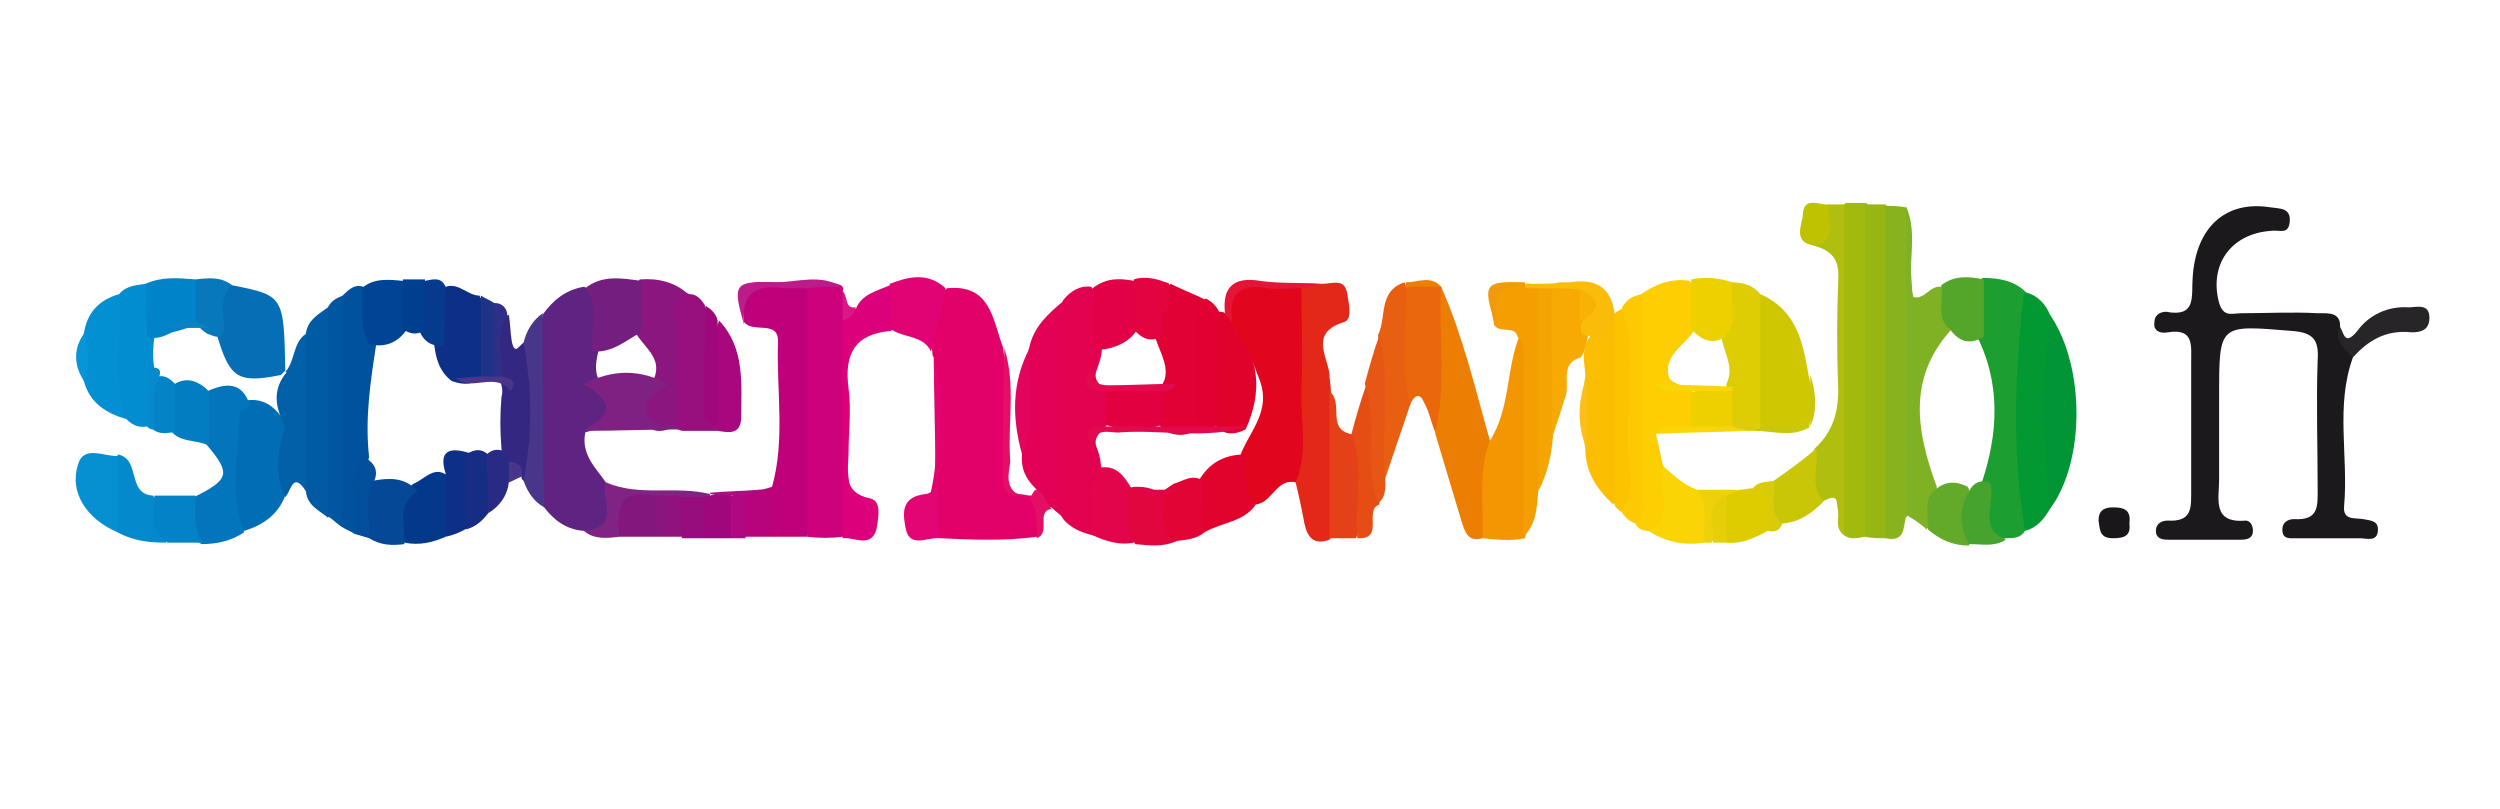 <?xml version="1.0" encoding="utf-8"?>
<!-- Generator: Adobe Illustrator 22.0.1, SVG Export Plug-In . SVG Version: 6.00 Build 0)  -->
<svg version="1.1" id="Calque_1" xmlns="http://www.w3.org/2000/svg" xmlns:xlink="http://www.w3.org/1999/xlink" x="0px" y="0px"
	 width="170px" height="55px" viewBox="0 0 170 55" style="enable-background:new 0 0 170 55;" xml:space="preserve">
<style type="text/css">
	.st0{fill:#1C191D;}
	.st1{fill:#E20168;}
	.st2{fill:#5F2381;}
	.st3{fill:#E2051E;}
	.st4{fill:#BE007B;}
	.st5{fill:#CD017B;}
	.st6{fill:#E3281A;}
	.st7{fill:#FDCE01;}
	.st8{fill:#ED7E04;}
	.st9{fill:#A2BA0D;}
	.st10{fill:#98B611;}
	.st11{fill:#E20250;}
	.st12{fill:#89B31C;}
	.st13{fill:#E20155;}
	.st14{fill:#039932;}
	.st15{fill:#1D9E31;}
	.st16{fill:#F29602;}
	.st17{fill:#CFC702;}
	.st18{fill:#016DB5;}
	.st19{fill:#066EB5;}
	.st20{fill:#F49E01;}
	.st21{fill:#029535;}
	.st22{fill:#0375BC;}
	.st23{fill:#DC017A;}
	.st24{fill:#7FB124;}
	.st25{fill:#EA680B;}
	.st26{fill:#01529E;}
	.st27{fill:#FBBE03;}
	.st28{fill:#B0BF0F;}
	.st29{fill:#015AA4;}
	.st30{fill:#E10134;}
	.st31{fill:#980F7E;}
	.st32{fill:#DECC04;}
	.st33{fill:#E95F12;}
	.st34{fill:#028DD0;}
	.st35{fill:#8C167F;}
	.st36{fill:#0390D3;}
	.st37{fill:#FDC902;}
	.st38{fill:#0260A9;}
	.st39{fill:#E54118;}
	.st40{fill:#0156A1;}
	.st41{fill:#0E2F86;}
	.st42{fill:#F6AA03;}
	.st43{fill:#342782;}
	.st44{fill:#FCC301;}
	.st45{fill:#E10374;}
	.st46{fill:#741E80;}
	.st47{fill:#7F2182;}
	.st48{fill:#49358A;}
	.st49{fill:#E1022B;}
	.st50{fill:#FAD404;}
	.st51{fill:#0690D2;}
	.st52{fill:#F5A502;}
	.st53{fill:#E1002F;}
	.st54{fill:#C9C608;}
	.st55{fill:#E20573;}
	.st56{fill:#E20046;}
	.st57{fill:#E2032C;}
	.st58{fill:#E64D14;}
	.st59{fill:#E3054B;}
	.st60{fill:#03388B;}
	.st61{fill:#004595;}
	.st62{fill:#0083C9;}
	.st63{fill:#0489CD;}
	.st64{fill:#ECD000;}
	.st65{fill:#E85616;}
	.st66{fill:#54A62A;}
	.st67{fill:#E20434;}
	.st68{fill:#044896;}
	.st69{fill:#282529;}
	.st70{fill:#A8077E;}
	.st71{fill:#0382C7;}
	.st72{fill:#DECC00;}
	.st73{fill:#64AA2A;}
	.st74{fill:#037DC1;}
	.st75{fill:#E2063F;}
	.st76{fill:#46A42E;}
	.st77{fill:#9F087D;}
	.st78{fill:#812383;}
	.st79{fill:#E20340;}
	.st80{fill:#83177E;}
	.st81{fill:#172C84;}
	.st82{fill:#0878BD;}
	.st83{fill:#FABC08;}
	.st84{fill:#E3045D;}
	.st85{fill:#B7037C;}
	.st86{fill:#063A8C;}
	.st87{fill:#9F077D;}
	.st88{fill:#BFC200;}
	.st89{fill:#1E3288;}
	.st90{fill:#044F9B;}
	.st91{fill:#0583C7;}
	.st92{fill:#E40E65;}
	.st93{fill:#003E8F;}
	.st94{fill:#292A84;}
	.st95{fill:#BA1C8A;}
	.st96{fill:#E41638;}
	.st97{fill:#970D7D;}
	.st98{fill:#1A171B;}
	.st99{fill:#E6CF09;}
	.st100{fill:#EDD10B;}
	.st101{fill:#F9D509;}
	.st102{fill:#8A157E;}
	.st103{fill:#90127E;}
	.st104{fill:#2E2F86;}
	.st105{fill:#AF0880;}
	.st106{fill:#F29A0E;}
	.st107{fill:#FABF18;}
	.st108{fill:#D9CB08;}
	.st109{fill:#068ACD;}
	.st110{fill:#C8C70E;}
	.st111{fill:#0695D7;}
	.st112{fill:#AA0E82;}
	.st113{fill:#DC1685;}
	.st114{fill:#E2053C;}
	.st115{fill:#E20041;}
	.st116{fill:#E3094F;}
	.st117{fill:#F8B206;}
	.st118{fill:#0A82C4;}
</style>
<path class="st0" d="M160,24.3c-1.2,3.3-0.3,6.7-0.6,10.1c-0.1,1,0.7,0.8,1.3,0.9c0.5,0.1,1,0.1,1,0.7c0,0.9-0.8,0.6-1.2,0.6
	c-1.4,0-2.8,0-4.3,0c-0.5,0-1,0.1-1-0.6c0-0.5,0.4-0.7,0.8-0.7c1.7,0.1,1.6-0.9,1.6-2.1c0-2.9-0.1-5.8,0-8.7c0.1-1.4-0.3-1.9-1.8-2
	c-4.9-0.4-4.9-0.5-4.9,4.4c0,1.9,0,3.8,0,5.7c0,1.3-0.5,3,1.8,2.8c0.3,0,0.5,0.3,0.5,0.7c0,0.5-0.4,0.6-0.8,0.6c-1.7,0-3.3,0-5,0
	c-0.4,0-0.8-0.1-0.8-0.6c0-0.5,0.4-0.7,0.8-0.7c1.7,0.1,1.6-0.9,1.6-2.1c0-2.9,0-5.8,0-8.7c0-1.1,0.2-2.3-1.6-2
	c-0.5,0.1-1-0.1-0.9-0.7c0-0.4,0.3-0.7,0.8-0.7c2.1,0.4,1.7-1.1,1.8-2.3c0.2-3.4,2.2-5.3,5.3-4.8c0.6,0.1,1.4,0,1.3,1
	c-0.1,0.9-0.7,0.5-1.3,0.6c-2.7,0.2-4.2,2.3-3.5,4.9c0.3,1,0.9,0.7,1.5,0.7c1.7,0,3.5-0.1,5.2,0c0.8,0,1.7-0.1,1.5,1.2
	C158.9,23.1,160,23.4,160,24.3z"/>
<path class="st1" d="M70.5,36.5c-2.2,0.3-4.4,0.2-6.6,0.1c-0.6-0.7-1-1.5-0.8-2.4c1-3.3,0.4-6.6,0.4-9.9c-0.1-0.1-0.1-0.2-0.1-0.4
	c-0.6-1.6-0.5-3.1,1-4.3c3-0.3,3.1,2.2,3.8,4c0.4,2.6,0.1,5.3,0.2,7.9c0,0.8-0.3,1.8,0.9,2.1c0.3,0,0.5,0.1,0.8,0.1
	C71.3,34.5,70.8,35.5,70.5,36.5z"/>
<path class="st2" d="M36.9,21.4c0.7-1,1.6-1.7,2.8-1.9c2,0.8,0.9,2.5,1.1,3.8c-0.1,0.8-0.5,1.6-0.1,2.5c1.5,2.4,1.4,3-0.9,3.6
	c-0.3,1.5,0.7,2.4,1.4,3.4c1.1,2.6,0.7,3.4-1.5,3.3c-1.2-0.1-2-0.7-2.7-1.6C35.8,30.2,35.9,25.8,36.9,21.4z"/>
<path class="st3" d="M88.1,32.8c-1.3-0.3-1.6,1.4-2.7,1.5c-1.9-0.4-1.1-1.8-1.2-2.9c0.5-1.9,2.4-3.3,1.4-5.7
	c-0.5-1.3-0.9-2.6-2.1-3.5c-0.1-0.3-0.1-0.5,0-0.8c-0.1-1.5,0.3-2.4,2-2.1c1,0.2,2.2-0.3,3.2,0.3c1.1,2.7,0.3,5.6,0.6,8.3
	c0.1,1,0.1,2-0.1,3C89.1,31.7,89.1,32.6,88.1,32.8z"/>
<path class="st4" d="M52.5,33.1c0.9-3.2,0.3-6.5,0.4-9.8c0.1-1.6-1.7-0.6-2.3-1.4c-0.3-2.7-0.3-2.8,2.3-2.7c0.7,0,1.4-0.1,2.1,0.2
	c1,5.7,1.2,11.4-0.1,17.1c-0.8,0-1.6,0-2.4,0C51.7,35.4,51.7,34.3,52.5,33.1z"/>
<path class="st5" d="M54.9,36.5c0-5.7,0-11.3,0-17c0.8-0.5,1.5-0.4,2.3-0.1c0.1,0.1,0.2,0.2,0.1,0.4c0.2,0.7,0.5,1.4,0.6,2.2
	c-0.6,3.9-0.5,7.7-0.1,11.6c0.1,1.1,0.2,2-0.5,2.9C56.5,36.6,55.7,36.6,54.9,36.5z"/>
<path class="st6" d="M88.1,32.8c0.9-2.1,0.3-4.3,0.4-6.4c0.1-2.3,0-4.5,0-6.8c0.4-0.5,1-0.2,1.4-0.3c0.7,0,1.5-0.4,1.7,0.6
	c0.1,0.7,0.4,1.8-0.2,2c-2.3,0.7-1.2,2.2-1,3.5c0,0.4,0.1,0.8,0.1,1.2c0.3,2.4,0.9,4.7,0.7,7.2c-0.1,1,0,2-0.8,2.9
	c-1.1,0.4-1.5-0.2-1.7-1.1C88.5,34.5,88.3,33.6,88.1,32.8z"/>
<path class="st7" d="M112.6,29.5c0.2,0.7,0.3,1.5,0.5,2.2c0.5,1,0.8,2,0.6,3.1c-0.2,0.8-0.3,1.8-1.6,1.3c-0.4,0-0.7-0.1-0.9-0.5
	c-0.4-4.7-0.2-9.4-0.2-14.1c0-0.6,0.3-1.1,0.6-1.5c1-0.7,2.1-1.1,3.3-0.9c0.7,0.9,0.7,1.9,0.5,2.9c-0.4,1.4-2.4,1.9-1.9,3.7
	c0.4,0.6,1.4,0.4,1.8,1.2c0.3,0.7,0.3,1.4-0.1,2.1C114.4,29.6,113.4,28.9,112.6,29.5z"/>
<path class="st8" d="M100.8,36.6c-1,0.3-1.2-0.5-1.4-1.1c-0.6-2-1.2-4-1.8-6c-0.1-2.4-0.5-4.8-0.3-7.3c0.1-0.9-0.1-1.9,0.7-2.7
	c1.5,3.4,2.3,6.9,3.3,10.4C101.8,32.2,101.8,34.4,100.8,36.6z"/>
<path class="st9" d="M126.8,36.5c-0.5,0.1-1,0.2-1.4-0.1c-1.3-3.9-0.1-7.9-0.2-11.9c-0.1-2.8,0.3-5.7-0.3-8.5
	c-0.2-0.8,0-1.6,0.6-2.2c0.5,0,0.9,0,1.4,0c0.8,0.8,0.7,1.9,0.7,2.9c0,5.6,0,11.3,0,16.9C127.5,34.7,127.6,35.7,126.8,36.5z"/>
<path class="st10" d="M126.8,36.5c0-7.5,0-15.1,0-22.6c0.5,0,0.9,0,1.4,0c0.8,0.8,0.7,1.9,0.7,2.9c0,5.6,0,11.3,0,16.9
	c0,1,0.1,2-0.7,2.9C127.8,36.6,127.3,36.6,126.8,36.5z"/>
<path class="st11" d="M74.3,36.4c-0.8-0.2-1.5-0.5-2-1.1c-0.5-0.8-0.7-1.7-0.7-2.7c0-3.2,0-6.4,0-9.5c0-1,0.3-1.8,0.7-2.7
	c0.5-0.6,1.1-1,1.9-0.9c1,1.2,0.5,2.6,0.7,3.9c0.1,0.6-0.1,1.1-0.3,1.7c-0.4,0.9,0.5,1.2,0.8,1.7c0.3,0.6,0.3,1.3,0,1.9
	c-0.3,0.6-1.2,0.9-0.8,1.8c0.2,0.5,0.3,1.1,0.3,1.7C74.8,33.6,75.4,35.1,74.3,36.4z"/>
<path class="st12" d="M128.2,36.6c0-7.5,0-15.1,0-22.6c0.5,0,0.9,0,1.4,0.1c0.6,6.4,0.8,12.9,0.7,19.4c0,0.6-0.2,1.2-0.7,1.7
	C129.4,35.8,129.6,36.9,128.2,36.6z"/>
<path class="st13" d="M72.4,20.4c0,5,0,9.9,0,14.9c-0.3-0.3-0.6-0.5-0.9-0.8c-0.8-0.1-0.7-0.9-1.1-1.3c-0.7-0.7-1-1.4-0.9-2.4
	c0.2-2.4-0.2-4.8,0.5-7.2C70.3,22.2,71.3,21.3,72.4,20.4z"/>
<path class="st14" d="M137.8,19.9c0.8,0.2,1.3,0.8,1.6,1.5c0.6,4.4,0.6,8.8,0,13.2c-0.4,0.7-0.9,1.3-1.7,1.5c-0.9,0-1.1-0.7-1.1-1.3
	c-0.2-4.5-0.1-9,0-13.6C136.6,20.7,136.8,19.8,137.8,19.9z"/>
<path class="st15" d="M137.8,19.9c-0.1,0.1-0.2,0.1-0.2,0.2c-0.6,5.3-0.8,10.7,0.1,16c-0.3,0.5-0.8,0.5-1.3,0.5
	c-1.2,0.4-1.5-0.4-1.7-1.3c-0.2-0.8-0.1-1.5,0-2.3c1.2-3.5,1.4-7-0.4-10.4c-0.2-1.3-0.4-2.6,0.5-3.7C136,18.9,137,19.1,137.8,19.9z"
	/>
<path class="st16" d="M100.8,36.6c0.1-2.2-0.3-4.5,0.5-6.6c1.4-2.2,1.1-4.8,2-7.1c1,0.1,1,0.9,1,1.6c0,4,0.4,8.1-0.6,12.1
	C102.7,36.8,101.8,36.7,100.8,36.6z"/>
<path class="st17" d="M119.7,20c2.5,1.1,2.9,3.3,3.3,5.6c0.3,1.2,0.3,2.3,0,3.5l0,0c-1.2,0.3-2.4,0.4-3.5-0.1
	C118.8,25.9,118.5,22.9,119.7,20z"/>
<path class="st18" d="M19.4,33.7c-0.5,1.3-1.5,2-2.8,2.4c-0.2,0-0.4,0.1-0.5,0c-1.2-1.5-1-7.2,0.3-8.8c1.5-0.4,2.4,0.4,3.1,1.6
	C19.9,30.5,19.3,32.1,19.4,33.7z"/>
<path class="st19" d="M15.8,19.4c3.5,0.7,3.5,0.7,3.6,5.8c-0.1,0.1-0.2,0.2-0.3,0.3c-3,0.6-3.5,0.2-4.4-2.9
	C14.8,21.4,13.8,19.9,15.8,19.4z"/>
<path class="st20" d="M103.6,36.5c0-3.8,0-7.6,0-11.4c0-0.8,0.2-1.6-0.4-2.2c-0.2-0.8-1.2-0.2-1.6-0.8c-0.3-1.6-0.6-3.1,1.9-2.8
	c0.4,0,0.9-0.1,1.3,0.4c0.8,3.1,0.4,6.2,0.3,9.3c0,1.5-0.2,2.9-0.5,4.4C104.5,34.5,104.5,35.6,103.6,36.5z"/>
<path class="st21" d="M139.4,34.6c-0.5-4.4-0.6-8.8,0-13.2C141.8,24.9,141.8,31.4,139.4,34.6z"/>
<path class="st22" d="M17,27.6c-0.3,0.2-0.7,0.3-0.7,0.5c-0.1,2.7-0.7,5.4,0.3,8.1c-0.9,0.6-1.9,0.8-2.9,0.8c-1.4-0.9-1.3-2-0.5-3.2
	c2.4-1.2,2.5-1.6,0.9-3.5c-0.8-1.2-0.9-2.4-0.2-3.6C15.3,26,16.5,25.9,17,27.6z"/>
<path class="st23" d="M57.3,36.6c0-4.9,0-9.8,0-14.7c0.3-0.4,0.5-0.8,0.9-0.9c0.4-1,1.4-1.2,2.3-1.6c0.9,1,0.9,2,0.1,3.1
	c-2.5,0.2-3.2,1.6-2.9,3.9c0.2,1.5,0,3,0,4.4c0,1.2-0.5,2.7,1.5,3.1c0.8,0.2,0.5,1.4,0.4,2.1C59.2,37.3,58.1,36.5,57.3,36.6z"/>
<path class="st24" d="M129.6,35c0-7,0-14,0-21c0.9,2,0,4.1,0.5,6.2c0.8,0.2,1.1-0.8,1.9-0.7c0.8,0.8,0.7,1.9,0.7,2.9
	c-3,3.3-2.4,6.9-1,10.7c0,1,0.1,2.1-0.7,2.9C130.6,35.6,130.1,35.3,129.6,35z"/>
<path class="st25" d="M98,19.5c-0.2,3.3,0.4,6.6-0.4,9.9c-0.3-0.7-0.4-1.4-0.8-2.1c-0.3-0.7-0.7-0.3-0.9,0.2
	c-0.7-0.1-0.9-0.6-0.9-1.1c-0.1-2.3-0.5-4.6,0.4-6.8C96.3,19.1,97.1,19.2,98,19.5L98,19.5z"/>
<path class="st26" d="M24.1,36.3c-0.3-0.2-0.6-0.3-0.9-0.5c-0.5-0.8-0.6-1.6-0.6-2.5c0-3.5,0-7,0-10.5c0-0.9,0.1-1.9,0.7-2.7
	c0.4-0.4,0.8-0.8,1.4-0.6c0.9,1.1,0.6,2.5,0.9,3.8c-0.4,2.6-0.8,5.1-0.5,7.8C24.4,32.8,25.4,34.7,24.1,36.3z"/>
<path class="st27" d="M109.7,34.3c-1.1-1-1.9-2.2-1.9-3.8c-0.3-1.6-0.3-3.3,0-4.9c0-0.4-0.1-0.9-0.1-1.3c0-0.8,0.3-1.4,0.9-2
	c0.6-0.5,1.2-0.8,1.6,0.2c0.4,3.5,0.2,6.9,0.2,10.4C110.4,33.4,110.2,33.9,109.7,34.3z"/>
<path class="st28" d="M125.4,13.9c0,7.5,0,15,0,22.5c-0.7-0.5-0.3-1.3-0.4-1.9c-0.1-1.1-0.7-0.5-1.1-0.4c-1.8-1-1.1-2.3-0.5-3.6
	c1.2-1.1,1.6-2.4,1.6-4c-0.1-2.5-0.1-5,0-7.5c0.1-1.4-0.5-2-1.7-2.3c0.3-0.9,0.3-2,1-2.8C124.8,13.9,125.1,13.9,125.4,13.9z"/>
<path class="st29" d="M20.8,22.7c0.1-0.9,0.8-1.3,1.5-1.8c0.5,0.5,0.5,1.1,0.5,1.7c0,3.6,0,7.2,0,10.8c0,0.6,0,1.3-0.5,1.8
	c-0.6-0.5-1.4-0.8-1.5-1.8C19.6,29.8,20,26.2,20.8,22.7z"/>
<path class="st30" d="M79.6,19.3c0.8,0.4,1.6,0.7,2.4,1.1c0,2.9,0.6,5.7-0.4,8.6c-0.7,0.7-1.6,0.7-2.4,0.3c-0.7-0.6-0.7-1.4-0.6-2.2
	c0.1-0.5,0.4-0.8,0.6-1.3c0.3-1.1-0.5-2.1-0.7-3.1c-0.1-0.5,0-0.9,0.1-1.4C78.9,20.6,78.9,19.8,79.6,19.3z"/>
<path class="st31" d="M48.8,29.3c-0.8,0-1.6,0-2.4,0c-0.5-0.1-0.7-0.4-0.9-0.9c-0.4-2.3-0.2-4.5-0.1-6.8c0-0.8,0-2.1,1.5-1.6
	c0.5,0,0.8,0.4,1,0.7c0.8,1.7,0.6,3.5,0.6,5.3c0,0.9-0.1,1.7,0.3,2.5C48.9,28.8,48.9,29.1,48.8,29.3z"/>
<path class="st32" d="M119.7,20c0,3,0,6,0,9c-0.1,0.2-0.2,0.3-0.5,0.3c-0.2,0-0.4,0-0.5,0c-0.4-0.2-0.9,0-1.2-0.5
	c-0.3-0.6-0.3-1.3-0.2-2c0-0.2,0.1-0.4,0.1-0.7c0.6-1.2-0.3-2.3-0.4-3.5c0.2-1.2-0.2-2.4,0.7-3.4C118.6,19.2,119.2,19.4,119.7,20z"
	/>
<path class="st33" d="M95.6,19.5c0.1,2.7-0.4,5.4,0.3,8c-0.6,1.8-1.2,3.5-1.8,5.3c-1.3-2.4-0.5-5-0.6-7.5c0-0.8,0.4-1.6,0.2-2.5
	c0.6-1.2,0-3,1.8-3.6C95.6,19.3,95.6,19.4,95.6,19.5z"/>
<path class="st34" d="M8.1,20c0.5-0.6,1.2-0.6,1.8-0.7c0.9,0.9,0.7,2,0.7,3.1c-0.2,1-0.3,2,0,3.1c0,1.2,0.3,2.4-0.6,3.5
	c-0.6,0.1-1-0.1-1.4-0.5C6.5,25.8,7.2,22.9,8.1,20z"/>
<path class="st35" d="M46.8,20c-1.1,0.2-0.9,1.1-0.9,1.8c0,2.4,0,4.8,0,7.2c-0.8,0.4-1.6,0.5-2.1-0.3c-0.6-1-0.2-2,0.6-2.8
	c0.9-1.8-1.2-2.5-1.4-3.9c-0.2-1-0.2-2.1,0.5-3C44.8,18.9,45.9,19.2,46.8,20z"/>
<path class="st36" d="M8.1,20c0.2,2.8-0.5,5.7,0.5,8.5c-1.4-0.4-2.5-1.1-2.9-2.6c-0.1-1.1-0.1-2.1,0-3.2C5.9,21.3,6.7,20.4,8.1,20z"
	/>
<path class="st37" d="M111.7,20c0,4.5,0,9,0,13.4c0,0.8,0.3,1.6-0.4,2.2c-0.5-0.1-0.8-0.4-1.1-0.9c0.3-4.6,0-9.2,0.1-13.8
	C110.6,20.4,111,20.1,111.7,20z"/>
<path class="st38" d="M20.8,22.7c0,3.6,0,7.1,0,10.7c-0.9-1.4-1,0-1.4,0.4c-0.8-1.6-0.5-3.2,0-4.8c-0.7-1.3-0.9-2.5,0.1-3.7
	c0,0-0.1,0-0.1,0C20.1,24.5,19.9,23.3,20.8,22.7z"/>
<path class="st39" d="M90.4,36.6c0-3.3,0-6.7,0-10c1,0.8-0.2,2.5,1.4,2.9c1.1,0.2,1,1.1,1,1.8c0.1,1.8,0.3,3.6-0.6,5.3
	C91.7,36.6,91,36.6,90.4,36.6z"/>
<path class="st40" d="M22.3,35.1c0-4.7,0-9.5,0-14.2c0.2-0.4,0.5-0.6,1-0.8c0,5.2,0,10.4-0.1,15.7C22.9,35.6,22.6,35.3,22.3,35.1z"
	/>
<path class="st41" d="M30.3,19.5c0.9-0.3,1.5,0.6,2.3,0.6c1,1.8,0.8,3.7,0.2,5.5c-0.6,0.6-1.3,0.6-2.1,0.3c-0.9-0.7-1.1-1.7-1.2-2.7
	C29.7,21.9,29.3,20.6,30.3,19.5z"/>
<path class="st42" d="M107.5,24.3c-1.4,0.4-0.8,1.6-1,2.5c-0.3,1-0.6,1.9-0.9,2.8c-1.1-1.6-0.4-3.3-0.5-5c-0.1-1.6-0.2-3.3,0.2-4.9
	c0.5-0.8,1.3-0.4,2-0.4c0.9,0.5,0.7,1.4,0.8,2.3c0,0.3,0,0.5,0,0.8C107.9,23,107.9,23.7,107.5,24.3z"/>
<path class="st43" d="M35.6,32.7c-0.1-0.1-0.2-0.2-0.1-0.4c-0.4-0.4-1-0.6-1.2-1.1c-0.1-0.2-0.2-0.4-0.2-0.7c-0.1-1.2-0.1-2.3,0-3.5
	c0.2-0.7-0.2-1.3-0.4-1.9c0-1.3-0.9-2.8,0.9-3.7c0.1,0.6,0.1,1.2,0.2,1.8c0.2,1,0.5,0.3,0.8,0.1C36.8,24.8,36.9,31.2,35.6,32.7z"/>
<path class="st44" d="M110.3,21c1,3.1,0.3,6.3,0.4,9.5c0.1,1.4,0.6,3-0.5,4.3c-0.1-0.1-0.3-0.3-0.4-0.4c0-4.1,0-8.3,0-12.4
	c-0.1-0.1-0.2-0.2-0.2-0.4c0-0.1,0.1-0.2,0.1-0.2C109.9,21.2,110.1,21.1,110.3,21z"/>
<path class="st45" d="M60.6,22.4c0-1,0-2.1-0.1-3.1c1.3-0.5,2.6-0.8,3.8,0.3c-0.3,1.4-0.7,2.9-1,4.3C62.8,22.8,61.5,23,60.6,22.4z"
	/>
<path class="st46" d="M43.6,19.1c0,1.2,0,2.3,0,3.5c-1,0.5-1.9,1.4-3.3,1.3c-0.2-1.4,0.5-3-0.5-4.3C40.9,18.7,42.2,18.9,43.6,19.1z"
	/>
<path class="st47" d="M45.4,26.1c-0.6,0.6-1.7,0.8-1.4,2c0.3,1.1,1.2,0.7,1.9,0.8c0.1,0.1,0.3,0.2,0.4,0.3c-2.2,0-4.4,0.1-6.6,0.1
	c2-1.3,2-1.9,0-3.2C41.7,25.1,43.5,25.1,45.4,26.1z"/>
<path class="st48" d="M35.6,32.7c0.6-3.1,0.6-6.3,0-9.4c0.2-0.8,0.6-1.5,1.3-2c0,4.4,0,8.8,0.1,13.2C36.3,34.1,35.9,33.5,35.6,32.7z
	"/>
<path class="st49" d="M83.8,21.9c0,0.2,0.1,0.4,0.1,0.6c1.7,1.6,2,4.1,0.8,6.7c-0.8,0.4-1.5,0.4-2.1-0.3c-0.6-2.6-1.1-5.2,0.3-7.7
	c0.1,0,0.3,0,0.4,0.1C83.5,21.4,83.6,21.7,83.8,21.9z"/>
<path class="st50" d="M112.1,36.1c1.9-1.1,0.5-3,1-4.4c0.7,0.6,1.4,1.3,2.3,1.6c1.5,1,1.3,2.3,0.5,3.6
	C114.6,37.1,113.3,36.9,112.1,36.1z"/>
<path class="st51" d="M8,36.2c-2.1-0.9-3.3-2.7-2.7-4.6c0.4-1.4,1.8-0.5,2.8-0.6C8.7,32.7,9.4,34.4,8,36.2z"/>
<path class="st52" d="M105.5,19.6c0,3.4,0,6.7,0.1,10.1c-0.1,1.3-0.4,2.6-1,3.7c0-4.6,0-9.2,0-13.8
	C104.9,19.3,105.2,19.2,105.5,19.6z"/>
<path class="st53" d="M82.9,21.2c0,2.6,0,5.1-0.1,7.7c-0.5,0.4-0.9,0.4-1.4,0c0-2.1,0-4.3,0-6.4c0-0.8-0.2-1.6,0.6-2.2
	C82.4,20.5,82.7,20.8,82.9,21.2z"/>
<path class="st54" d="M123.5,30.5c0.2,1.2-0.5,2.5,0.5,3.6c-0.8,0.8-1.6,1.4-2.8,1.5c-1.8-0.7-1.1-1.8-0.6-2.9
	C121.6,32,122.6,31.3,123.5,30.5z"/>
<path class="st55" d="M63.5,24.3c0.8,2.6,0.3,5.3,0.3,7.9c0,1.5,0,2.9,0.1,4.4c-0.8-0.1-2,0.7-2.3-0.6c-0.2-1-0.4-2.2,1.3-2.4
	c0.9-0.1,0.7-1.1,0.7-1.8C63.6,29.2,63.5,26.8,63.5,24.3z"/>
<path class="st56" d="M74.7,23.8c-0.8-1.4-0.2-2.8-0.4-4.2c0.9-0.7,1.8-0.7,2.8-0.5c0.8,0.9,0.7,2,0.4,3
	C77,23.2,75.9,23.7,74.7,23.8z"/>
<path class="st57" d="M84.7,30.9c0.2,1.1-0.5,2.5,0.7,3.4c-0.8,1.2-2.3,1.2-3.5,1.9c-0.9-0.9-0.7-2-0.6-3.1
	C82,31.6,83.1,30.9,84.7,30.9z"/>
<path class="st58" d="M92.3,36.6c-0.2-2.4,0.5-4.8-0.4-7.1c0.3-1.1,0.6-2.2,1-3.3c0.6,0,0.8,0.5,0.8,0.9c0,2.4,0.2,4.8,0.1,7.2
	C92.7,34.7,94.2,36.7,92.3,36.6z"/>
<path class="st59" d="M74.3,36.4c0.2-1.5-0.5-3.2,0.5-4.6c1.2-0.2,1.7,0.7,2.2,1.5c0.3,1.2,0.5,2.4,0.1,3.6
	C76.1,37.1,75.2,36.8,74.3,36.4z"/>
<path class="st60" d="M30.3,36.5c-0.9,0.4-1.8,0.6-2.8,0.4c-1-1.5-0.8-2.8,0.6-4c0.8-0.3,1.5-1.4,2.5-0.4
	C31.2,33.9,31.1,35.3,30.3,36.5z"/>
<path class="st61" d="M25.1,23.4c-0.7-1.2-0.4-2.5-0.5-3.8c0.8-0.7,1.8-0.6,2.8-0.5c0.8,1,0.7,2,0.4,3.1
	C27.2,23.2,26.3,23.7,25.1,23.4z"/>
<path class="st62" d="M10,22.9c0-1.2-0.1-2.4-0.1-3.6c1.1-0.5,2.2-0.4,3.4-0.3c0.7,0.8,0.7,1.7,0.3,2.6c-0.4,0.7-1.2,0.8-1.9,1
	C11.1,22.9,10.6,23.1,10,22.9z"/>
<path class="st63" d="M8,36.2c0-1.8,0-3.5,0-5.3c1.6,0.3,0.6,2.7,2.4,2.8c0.7,0.9,0.8,2,0.9,3.2C10.2,36.9,9.1,36.8,8,36.2z"/>
<path class="st64" d="M117.8,19.2c-0.2,1.2,0.5,2.6-0.5,3.7c-0.9,0.6-1.6,0.2-2.3-0.5c0-1.1,0-2.2,0-3.4
	C116,18.8,116.9,18.9,117.8,19.2z"/>
<path class="st65" d="M93.7,34.2c-1-2.6,0.1-5.5-0.9-8.1c0.3-1.1,0.6-2.2,1-3.3c0.8,3.3,0.1,6.6,0.4,10
	C94.2,33.3,94.2,33.9,93.7,34.2z"/>
<path class="st66" d="M132.6,22.4c-1-0.8-0.4-2-0.6-3c0.9-0.7,1.9-0.6,2.9-0.4c0,1.3,0,2.6,0,3.9C133.9,23.5,133.2,23.2,132.6,22.4z
	"/>
<path class="st67" d="M81.8,32.7c0,1.2,0,2.3,0.1,3.5c-0.6,0.5-1.3,0.5-2,0.6c-2-0.3-1.4-1.7-1.2-2.9c0.2-0.5,0.7-0.7,1.1-1
	C80.5,32.7,81.1,32.2,81.8,32.7z"/>
<path class="st68" d="M28.4,33.4c-1.5,0.9-0.8,2.4-0.9,3.6c-0.8,0.1-1.6,0.1-2.4-0.4c-0.6-1.3-0.9-2.7,0.2-3.9
	C26.4,32.5,27.5,32.4,28.4,33.4z"/>
<path class="st69" d="M160,24.3c-0.6-0.6-1.3-1.1-0.9-2.1c0.3,0.4,0.3,1.4,1.2,0.3c0.8-1.1,2.1-1.7,3.5-1.6c0.5,0,1.4-0.3,1.4,0.7
	c0,0.8-0.5,1-1.2,1C162.2,22.4,161,23.2,160,24.3z"/>
<path class="st70" d="M48.8,29.3c0-0.1,0-0.2,0-0.3c-0.7-2.4-0.8-4.8,0.1-7.2c1.8,1.9,1.5,4.4,1.5,6.7
	C50.3,29.6,49.5,29.4,48.8,29.3z"/>
<path class="st71" d="M11.4,36.9c-1.3-0.8-0.9-2-0.9-3.2c0.9,0,1.9,0,2.8,0c0,1.1-0.2,2.2,0.5,3.2C13,36.9,12.2,36.9,11.4,36.9z"/>
<path class="st72" d="M120.2,36.1c-0.9,0.5-1.8,0.9-2.8,0.8c-0.8-0.9-0.7-1.9-0.4-2.9c0.2-0.6,0.9-0.5,1.3-0.7
	c0.3,0,0.6-0.1,0.9-0.1c0.6-0.3,1.1-0.2,1.2,0.5C120.4,34.5,120.6,35.4,120.2,36.1z"/>
<path class="st73" d="M131.1,36c0.1-0.9-0.4-2,0.5-2.7c0.7-0.6,1.4-0.6,2.2-0.2c0.7,1.3,0.3,2.6,0.1,4
	C132.8,37.1,131.9,36.7,131.1,36z"/>
<path class="st74" d="M14.2,26.6c0,1.2,0,2.4,0,3.7c-0.8-0.4-1.7-0.2-2.4-0.8c-0.8-1-0.8-2.1-0.2-3.2C12.6,25.5,13.5,25.9,14.2,26.6
	z"/>
<path class="st75" d="M79.1,33.8c0.1,1-0.5,2.3,0.9,3c-0.9,0.4-1.8,0.3-2.8,0.2c-0.8-1.2-0.4-2.4-0.5-3.7c0.2-0.2,0.4-0.2,0.6-0.2
	C77.9,33.1,78.6,33.2,79.1,33.8z"/>
<path class="st41" d="M30.3,36.5c0-1.4,0-2.9,0-4.3c-0.5-1.6,0.3-1.8,1.6-1.4c0.8,1.7,0.8,3.5-0.1,5.1
	C31.3,36.2,30.8,36.4,30.3,36.5z"/>
<path class="st76" d="M133.9,37c-0.7-1.2-0.7-2.4,0-3.6c0.3-0.6,0.8-0.8,1.4-0.6c0.5,1.3-0.9,3.1,1.1,3.9
	C135.6,37.2,134.8,37,133.9,37z"/>
<path class="st77" d="M48.8,21.8c0,2.4,0,4.8,0,7.2c-1.2-0.2-0.9-1.1-0.9-1.8c0-2.1,0-4.3,0.1-6.4C48.3,21,48.7,21.3,48.8,21.8z"/>
<path class="st78" d="M39.7,36.1c2.6-0.2,1.1-2.2,1.5-3.3c2.3,1,4.7,0.2,7.1,0.8c0,0.1-0.1,0.2-0.1,0.3c-0.2,0.1-0.4,0.2-0.6,0.3
	c-0.4,0.1-0.9,0.1-1.3,0.1c-0.3,0-0.6,0-1,0c-0.3,0-0.6,0-1,0c-1.7-0.2-1.5,1.5-2.2,2.2C41.3,36.6,40.4,36.7,39.7,36.1z"/>
<path class="st79" d="M77.1,22.4c0-1.1,0-2.2,0-3.4c0.6-0.2,1.3-0.1,1.9,0.1c0.4,0.8,0.4,1.5,0,2.3c0,0.5,0,1,0,1.5
	C78.2,23.3,77.6,23,77.1,22.4z"/>
<path class="st80" d="M42.1,36.5c-0.1-1.7-0.2-3.3,2.4-2.8c0.8,0.9,0.7,1.8,0,2.8C43.7,36.5,42.9,36.5,42.1,36.5z"/>
<path class="st81" d="M31.7,36c0-1.7,0-3.4,0-5.1c0.6-0.4,1.1-0.4,1.6,0.1c0.8,1.3,0.3,2.6-0.1,3.9C32.8,35.4,32.4,35.8,31.7,36z"/>
<path class="st82" d="M13.3,21.8c0-0.9,0-1.8,0-2.8c0.9-0.1,1.7-0.2,2.5,0.4c-1.1,0.9-0.4,2.2-0.6,3.3c-0.4,0.4-0.7,0.1-1.1,0
	C13.8,22.5,13.4,22.2,13.3,21.8z"/>
<path class="st83" d="M105.5,19.6c-0.3,0-0.6,0-0.9,0c-0.3,0-0.6,0-0.9,0c0-0.1,0-0.2,0-0.3c1,0,2.1,0,3-0.1
	c1.9-0.3,2.9,0.4,3.1,2.2c0,0.2,0,0.4,0,0.6c-0.3,0.3-0.6,0.6-0.9,1c-0.4-0.4-1,0.1-1.4-0.4c0-0.2,0-0.4,0-0.6
	c0.7-0.8,0.7-1.6,0-2.3C106.8,19.6,106.2,19.6,105.5,19.6z"/>
<path class="st84" d="M70,23.7c-0.2,2.4,0.6,4.9-0.5,7.2C68.8,28.4,68.8,26,70,23.7z"/>
<path class="st85" d="M52.5,33.1c0,1.1,0,2.3,0,3.4c-0.6,0-1.3,0-1.9,0C50,35.8,50,34.9,50.3,34c0.2-0.6,0.9-0.5,1.3-0.7
	C51.9,33.3,52.2,33.2,52.5,33.1z"/>
<path class="st86" d="M30.3,19.5c0,1.3-0.1,2.7-0.1,4c-1,0.1-1.5-0.4-1.8-1.3c-0.2-1.1-0.3-2.2,0.5-3.1C29.4,19,30,18.8,30.3,19.5z"
	/>
<path class="st87" d="M47.8,33.8c0.2,0,0.3-0.1,0.5-0.1c0.5-0.2,1.1-0.3,1.6,0.1c0.4,1,0.5,1.9-0.2,2.8c-0.6,0-1.3,0-1.9,0
	C47.1,35.6,47,34.7,47.8,33.8z"/>
<path class="st88" d="M124.4,13.9c-0.3,1,0.7,2.4-1,2.8c-1.6-0.2-0.8-1.5-0.8-2.2C122.7,13.3,123.8,14,124.4,13.9z"/>
<path class="st89" d="M32.7,25.6c0-1.8,0-3.7,0-5.5c0.3,0.2,0.6,0.3,0.9,0.5c0.5,1.7,0.2,3.3,0.2,5C33.4,25.9,33,25.9,32.7,25.6z"/>
<path class="st90" d="M25.4,32.8c-0.7,1.2-0.2,2.5-0.3,3.8c-0.3-0.1-0.7-0.2-1-0.3c0.3-1.8-0.4-3.7,0.4-5.4
	C25.2,31.3,25.9,31.8,25.4,32.8z"/>
<path class="st91" d="M11.9,26.1c0,1.1,0,2.2,0,3.3c-0.5,0-1,0.2-1.5-0.2c-0.2-1.2-0.3-2.4,0.1-3.5C11.1,25.4,11.5,25.7,11.9,26.1z"
	/>
<path class="st92" d="M69.3,33.7c-1.2,0-1.1-0.8-1.1-1.6c0-2.8,0-5.6,0.1-8.4c0.8,2.5,0.2,5.1,0.4,7.7
	C68.6,32.2,68.3,33.1,69.3,33.7z"/>
<path class="st93" d="M28.9,19c0,1.2,0,2.3-0.1,3.5c-0.5,0.3-0.9,0.2-1.4-0.1c0-1.1,0-2.2,0-3.4C27.9,19,28.4,19,28.9,19z"/>
<path class="st94" d="M33.2,34.9c0-1.3-0.1-2.7-0.1-4c0.4-0.4,0.9-0.4,1.4-0.1c0,0.2,0,0.4,0.1,0.6c0.4,0.5,0.3,1,0,1.4
	C34.5,33.7,34,34.4,33.2,34.9z"/>
<path class="st95" d="M57.2,19.5c-0.8,0-1.6,0-2.3,0.1c-0.5,0-1.1,0-1.6,0c-2-0.3-2.9,0.4-2.7,2.5c-0.8-2.8-0.7-3,2.1-2.9
	C54.2,19.2,55.8,18.6,57.2,19.5z"/>
<path class="st96" d="M83.8,21.9c-0.2-0.2-0.3-0.4-0.5-0.6c-0.2-1.8,0.6-2.5,2.4-2.2c1.4,0.2,2.8,0.1,4.2,0.2
	c-0.5,0.1-0.9,0.2-1.4,0.3c-0.8,0-1.6,0.1-2.3,0C84.2,19.2,83.5,20.1,83.8,21.9z"/>
<path class="st97" d="M47.8,33.8c0,0.9,0,1.8,0,2.8c-0.5,0-0.9,0-1.4,0c-0.7-0.9-0.8-1.8,0-2.8C46.9,33.8,47.3,33.8,47.8,33.8z"/>
<path class="st98" d="M144.8,35.6c0.1,0.8-0.3,1-1.1,1c-0.9,0-0.9-0.5-1-1.2c0-0.7,0.4-0.9,1-0.9C144.6,34.5,144.9,34.8,144.8,35.6z
	"/>
<path class="st99" d="M117.4,33.7c0,1.1,0,2.1,0,3.2c-0.3,0-0.6,0-0.9,0c-0.4-0.9-0.2-1.8-0.2-2.7C116.3,33.5,116.7,33.3,117.4,33.7
	z"/>
<path class="st100" d="M117.4,33.7c-1.8,0.6-0.6,2.1-1,3.2c-0.2,0-0.3,0-0.5,0c-0.1-1.2,0.3-2.5-0.5-3.6c0.9,0,1.9,0,2.8,0
	C118,33.5,117.7,33.6,117.4,33.7z"/>
<path class="st101" d="M117.8,29c0.3,0.1,0.6,0.2,0.9,0.3c-2,0.1-4.1,0.1-6.1,0.2c0.6-0.8,1.6-0.4,2.4-0.5
	C115.9,28.2,116.9,28.2,117.8,29z"/>
<path class="st102" d="M44.5,36.5c0-0.9,0-1.8,0-2.8c0.3,0,0.6,0,0.9,0c0.7,0.9,0.6,1.8,0,2.8C45.1,36.5,44.8,36.5,44.5,36.5z"/>
<path class="st103" d="M45.4,36.5c0-0.9,0-1.8,0-2.8c0.3,0,0.6,0,0.9,0c0,0.9,0,1.8,0,2.8C46.1,36.5,45.8,36.5,45.4,36.5z"/>
<path class="st104" d="M33.6,25.6c0-1.7,0-3.4,0-5c0.5,0,0.9,0.3,0.9,0.9c-0.9,1.3-0.3,2.8-0.4,4.2C33.9,25.8,33.8,25.8,33.6,25.6z"
	/>
<path class="st105" d="M49.7,36.6c0-0.9,0-1.9,0-2.8c0.3-0.3,0.6-0.3,1,0c0,0.9,0,1.9,0,2.8C50.3,36.6,50,36.6,49.7,36.6z"/>
<path class="st106" d="M103.7,19.2c0,0.1,0,0.2,0,0.3c-2.2-0.3-1.9,1.3-2,2.6C100.8,19.3,100.9,19.1,103.7,19.2z"/>
<path class="st107" d="M107.9,25.6c0,1.6,0,3.3,0,4.9C107.2,28.9,107.3,27.2,107.9,25.6z"/>
<path class="st108" d="M120.2,36.1c-0.3-1,0.8-2.4-1-2.9c0.4-0.5,0.9-0.4,1.4-0.5c0.2,1-0.4,2.1,0.6,2.9
	C121,36.1,120.7,36.2,120.2,36.1z"/>
<path class="st109" d="M10.8,25.7c-0.6,1.1-0.1,2.4-0.4,3.5c-0.2,0-0.3-0.1-0.4-0.2c0-1.3,0.1-2.7,0.1-4
	C10.5,25,11.1,24.9,10.8,25.7z"/>
<path class="st92" d="M70.4,33.3c0.6,0.2,0.7,0.8,1.1,1.3c-1.1,0.2,0,1.6-1,2c0-0.9,0.1-1.9-0.5-2.7C70.2,33.6,70.3,33.4,70.4,33.3z
	"/>
<path class="st110" d="M119.3,29.3c0.2-0.1,0.3-0.2,0.5-0.3c1.1,0,2.2,0,3.3,0C121.9,29.8,120.6,29.3,119.3,29.3z"/>
<path class="st111" d="M5.7,22.7c0.4,1.1,0.4,2.1,0,3.2C5,24.8,5,23.7,5.7,22.7z"/>
<path class="st110" d="M123.1,29c0-1.2,0-2.3,0-3.5C123.5,26.7,123.6,27.9,123.1,29z"/>
<path class="st112" d="M50.7,33.7c-0.3,0-0.6,0-1,0c-0.5,0-0.9-0.1-1.4-0.1c0,0,0-0.1,0-0.1c1.1-0.1,2.2-0.1,3.3-0.2
	C51.3,33.5,51,33.6,50.7,33.7z"/>
<path class="st48" d="M34.6,32.8c0-0.5,0-1,0-1.4c0.6,0,1,0.3,0.9,1C35.2,32.5,34.9,32.7,34.6,32.8z"/>
<path class="st113" d="M58.2,20.9c-0.1,0.5-0.5,0.8-0.9,0.9c0-0.7,0-1.3,0-2C57.7,20.2,57.4,21,58.2,20.9z"/>
<path class="st114" d="M79,21.4c0-0.8,0-1.5,0-2.3c0.2,0.1,0.4,0.1,0.5,0.2C79.4,20,79.8,20.9,79,21.4z"/>
<path class="st8" d="M95.6,19.5c0-0.1,0-0.2,0-0.3c0.8,0,1.7-0.5,2.4,0.3C97.2,19.5,96.4,19.5,95.6,19.5z"/>
<path class="st64" d="M117.8,29c-0.9,0-1.9,0-2.8,0c0-0.8,0-1.6,0-2.3c0.9-0.4,1.9-0.4,2.8,0C117.8,27.4,117.8,28.2,117.8,29z"/>
<path class="st101" d="M117.8,26.6c-0.9,0-1.9,0-2.8,0c-0.8-0.1-1.7,0.3-2.4-0.5c1.7,0.1,3.5,0.1,5.2,0.2
	C117.8,26.4,117.8,26.5,117.8,26.6z"/>
<path class="st115" d="M79,26.6c0,0.8,0,1.5,0,2.3c-1.3,0.4-2.5,0.4-3.8,0c0-0.8,0-1.5,0-2.3C76.5,26.2,77.8,26.2,79,26.6z"/>
<path class="st116" d="M75.3,29c1.3,0,2.5,0,3.8,0c0.8,0,1.6,0,2.4,0c0.5,0,0.9,0,1.4,0c0.6,0,1.2,0,1.9,0c-2.8,0.9-5.7,0.2-8.6,0.4
	c-0.7,0.1-1.8-0.5-1.9,1C73.4,29,74.4,29,75.3,29z"/>
<path class="st116" d="M79,26.6c-1.3,0-2.5,0-3.8,0c-0.9,0-1.9-0.1-1-1.4c0,0.8,0.5,1,1.2,1c1.5,0,3-0.1,4.6-0.1
	C79.8,26.5,79.4,26.6,79,26.6z"/>
<path class="st48" d="M34.7,26.6c-1-1.4-2.7,0.1-3.7-0.9c0.6,0,1.2-0.1,1.7-0.1c0.3,0,0.6,0,1,0c0.2,0,0.3,0,0.5,0
	C34.6,25.8,35.3,25.8,34.7,26.6z"/>
<path class="st117" d="M107.4,19.6c1.5,0.8,1.5,1.5,0,2.3C107.4,21.1,107.4,20.3,107.4,19.6z"/>
<path class="st118" d="M14.2,22.3c-0.9,0-1.9,0-2.8,0c0.5-0.6,1.2-0.3,1.9-0.4C13.6,22,13.9,22.1,14.2,22.3z"/>
<path class="st59" d="M77.2,33.3c0.9,0,1.9,0,2.8,0c-0.3,0.1-0.6,0.3-0.9,0.4C78.4,33.6,77.7,33.9,77.2,33.3z"/>
</svg>
